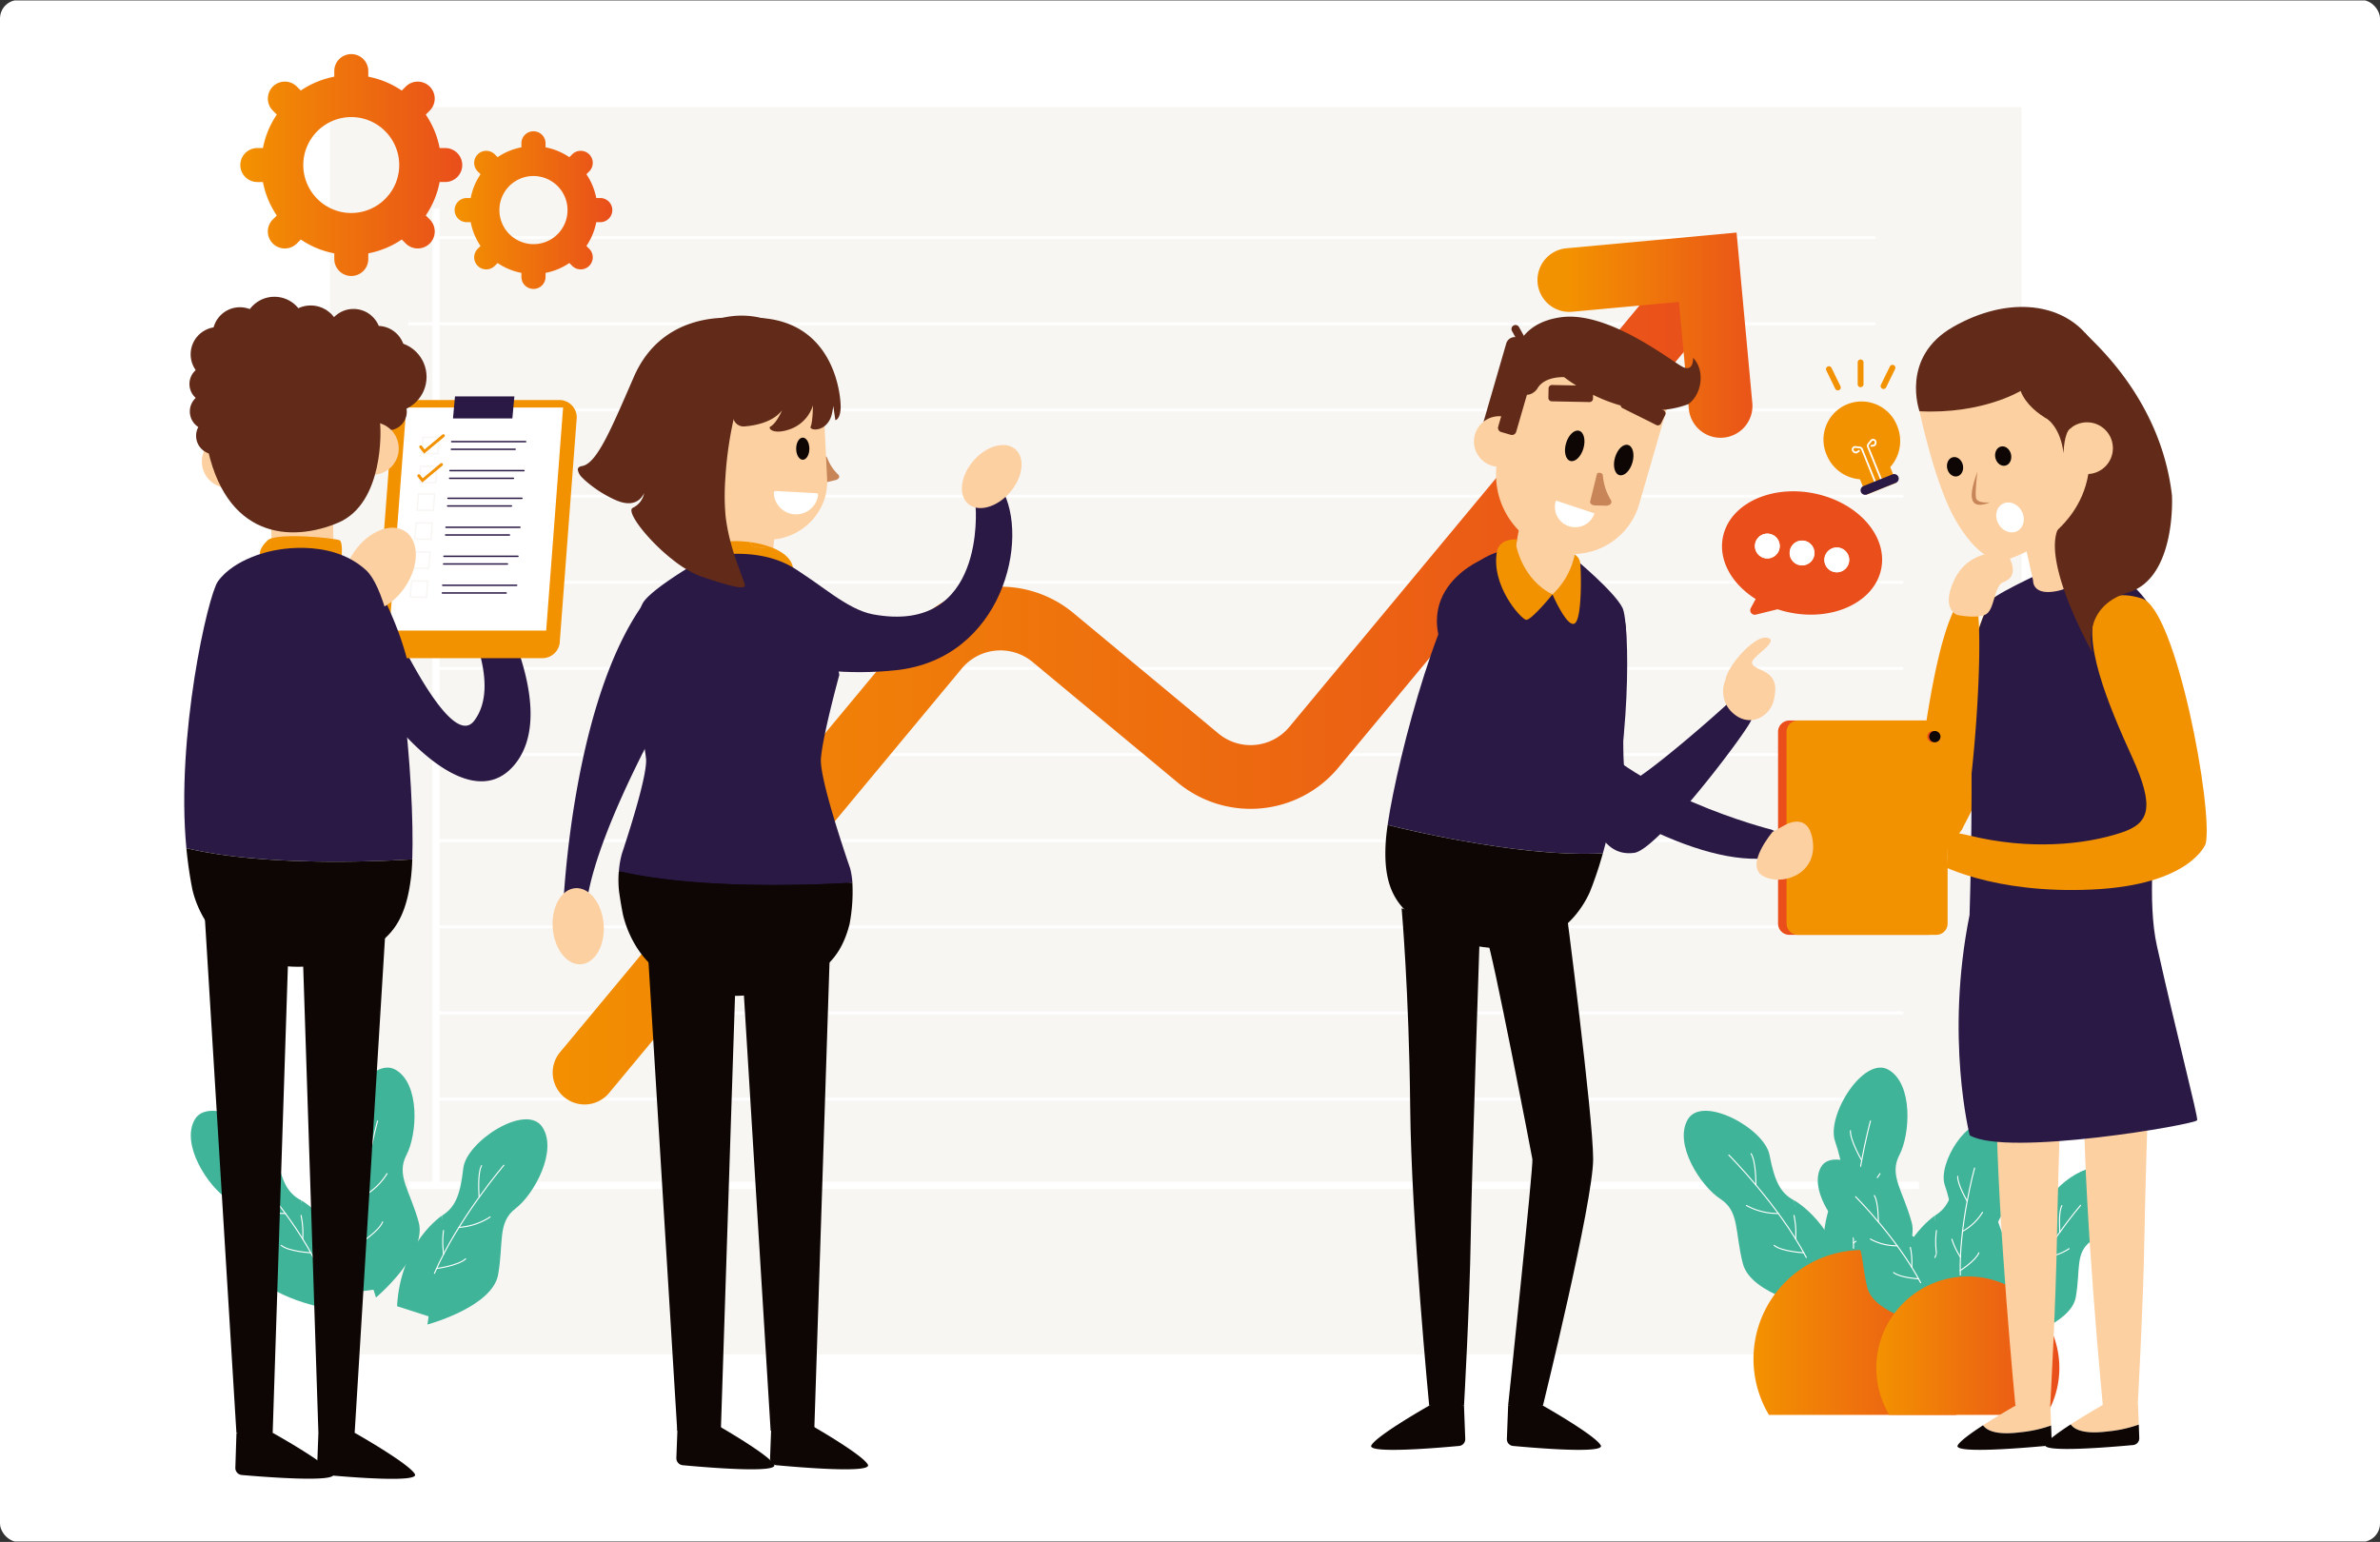 <svg xmlns="http://www.w3.org/2000/svg" xmlns:xlink="http://www.w3.org/1999/xlink" width="643" height="416.652" viewBox="0 0 643 416.652"><rect x="0" y="0" width="643" height="416.652" fill="#333333" stroke="none"/><defs><clipPath id="a"><rect width="643" height="416.652" rx="5" transform="translate(1006 2808.43)" fill="#f7f6f2"></rect></clipPath><linearGradient id="b" x1="-0.034" y1="0.497" x2="1.022" y2="0.497" gradientUnits="objectBoundingBox"><stop offset="0" stop-color="#f39200"></stop><stop offset="1" stop-color="#e94e1b"></stop></linearGradient><linearGradient id="c" x1="0.139" y1="0.766" x2="1.083" y2="0.766" xlink:href="#b"></linearGradient><linearGradient id="d" x1="0" y1="0.618" x2="1" y2="0.618" xlink:href="#b"></linearGradient><linearGradient id="f" x1="0" y1="0.666" x2="1" y2="0.666" xlink:href="#b"></linearGradient><linearGradient id="h" x1="0" y1="-4.978" x2="1" y2="-4.978" xlink:href="#b"></linearGradient><linearGradient id="j" x1="0" y1="-6.216" x2="1" y2="-6.216" xlink:href="#b"></linearGradient><linearGradient id="k" x1="-11.756" y1="-7.019" x2="-10.789" y2="-7.019" xlink:href="#b"></linearGradient><linearGradient id="l" x1="-2.615" y1="-0.932" x2="-1.607" y2="-0.932" xlink:href="#b"></linearGradient><linearGradient id="m" x1="3.443" y1="10.287" x2="4.927" y2="10.287" xlink:href="#b"></linearGradient></defs><g transform="translate(-1006 -2808.43)" clip-path="url(#a)"><g transform="translate(1006 2808.552)"><rect width="643" height="416.408" fill="#fff"></rect><rect width="456.985" height="337.019" transform="translate(89.173 28.836)" fill="#f8f6f3"></rect><line y2="263.907" transform="translate(117.789 56.241)" fill="none" stroke="#fff" stroke-miterlimit="10" stroke-width="1.965"></line><line x1="408.118" transform="translate(110.32 320.148)" fill="none" stroke="#fff" stroke-miterlimit="10" stroke-width="1.965"></line><line x1="396.4" transform="translate(110.32 64.099)" fill="none" stroke="#fff" stroke-miterlimit="10" stroke-width="0.786"></line><line x1="396.4" transform="translate(110.32 87.377)" fill="none" stroke="#fff" stroke-miterlimit="10" stroke-width="0.786"></line><line x1="396.4" transform="translate(110.32 110.655)" fill="none" stroke="#fff" stroke-miterlimit="10" stroke-width="0.786"></line><line x1="396.4" transform="translate(117.789 133.929)" fill="none" stroke="#fff" stroke-miterlimit="10" stroke-width="0.786"></line><line x1="396.4" transform="translate(117.789 227.04)" fill="none" stroke="#fff" stroke-miterlimit="10" stroke-width="0.786"></line><line x1="396.4" transform="translate(117.789 250.318)" fill="none" stroke="#fff" stroke-miterlimit="10" stroke-width="0.786"></line><line x1="396.4" transform="translate(117.789 273.592)" fill="none" stroke="#fff" stroke-miterlimit="10" stroke-width="0.786"></line><line x1="396.4" transform="translate(117.789 296.87)" fill="none" stroke="#fff" stroke-miterlimit="10" stroke-width="0.786"></line><line x1="396.4" transform="translate(117.789 157.206)" fill="none" stroke="#fff" stroke-miterlimit="10" stroke-width="0.786"></line><line x1="396.4" transform="translate(117.789 180.484)" fill="none" stroke="#fff" stroke-miterlimit="10" stroke-width="0.786"></line><line x1="396.4" transform="translate(117.789 203.762)" fill="none" stroke="#fff" stroke-miterlimit="10" stroke-width="0.786"></line><path d="M589.373,110.71" fill="none" stroke="#fff" stroke-miterlimit="10" stroke-width="1.572"></path><path d="M158.724,298.281a8.614,8.614,0,0,1-7.417-14.08L246.6,169.51a30.824,30.824,0,0,1,43.372-4.009L329.2,198.094a13.6,13.6,0,0,0,19.115-1.765L443.746,81.461a8.611,8.611,0,1,1,13.247,11.006L361.562,207.331a30.831,30.831,0,0,1-43.372,4.009l-39.229-32.594a13.6,13.6,0,0,0-19.115,1.765l-95.293,114.7A8.592,8.592,0,0,1,158.724,298.281Z" fill="url(#b)"></path><path d="M465.637,118.131a8.617,8.617,0,0,1-9.371-7.783L453.6,81.457l-28.891,2.669a8.614,8.614,0,0,1-1.588-17.154l46.045-4.253,4.253,46.041A8.6,8.6,0,0,1,465.637,118.131Z" fill="url(#c)"></path><path d="M124.884,44.476h0a4.591,4.591,0,0,0-4.591-4.591h-1.517a24.189,24.189,0,0,0-3.746-9.045l1.073-1.073a4.588,4.588,0,0,0,0-6.49h0a4.588,4.588,0,0,0-6.49,0l-1.073,1.073A24.216,24.216,0,0,0,99.5,20.6V19.088A4.591,4.591,0,0,0,94.9,14.5h0a4.591,4.591,0,0,0-4.591,4.591V20.6a24.118,24.118,0,0,0-9.045,3.742L80.2,23.274a4.588,4.588,0,0,0-6.49,0h0a4.588,4.588,0,0,0,0,6.49l1.073,1.073a24.145,24.145,0,0,0-3.742,9.045H69.519a4.591,4.591,0,0,0-4.591,4.591h0a4.591,4.591,0,0,0,4.591,4.591h1.517a24.182,24.182,0,0,0,3.742,9.045l-1.073,1.073a4.588,4.588,0,0,0,0,6.49h0a4.588,4.588,0,0,0,6.49,0L81.268,64.6a24.145,24.145,0,0,0,9.045,3.742v1.517A4.591,4.591,0,0,0,94.9,74.448h0A4.591,4.591,0,0,0,99.5,69.857V68.34a24.216,24.216,0,0,0,9.045-3.746l1.073,1.073a4.588,4.588,0,0,0,6.49,0h0a4.588,4.588,0,0,0,0-6.49L115.029,58.1a24.189,24.189,0,0,0,3.746-9.045h1.517A4.58,4.58,0,0,0,124.884,44.476Zm-18.168,5.318h0a12.968,12.968,0,0,1-6.494,6.486l0,0q-.36.165-.731.307v0c-.354.134-.715.255-1.081.358-.008,0-.016,0-.024.008-.354.1-.715.185-1.081.252-.031.008-.067.012-.1.02-.354.063-.711.114-1.077.149-.035,0-.071,0-.106.008-.369.031-.747.051-1.124.051s-.751-.02-1.12-.051c-.039,0-.079,0-.118-.008-.358-.035-.708-.083-1.057-.145l-.13-.024c-.354-.067-.708-.149-1.05-.248-.02,0-.035-.012-.055-.016q-.542-.153-1.061-.354v0c-.271-.1-.539-.216-.8-.338q-.478-.218-.932-.472c-.039-.024-.079-.047-.118-.067-.307-.177-.609-.366-.9-.566a.6.6,0,0,0-.063-.043c-.244-.173-.617-.444-.841-.637l-.059-.051a13.031,13.031,0,0,1-3.506-4.623l0,0q-.165-.36-.307-.731h0c-.134-.354-.255-.711-.358-1.081,0-.008,0-.016-.008-.024-.1-.354-.185-.715-.252-1.077-.008-.031-.012-.067-.02-.1-.063-.354-.114-.711-.149-1.073,0-.035,0-.071-.008-.106-.031-.369-.051-.747-.051-1.124s.02-.755.051-1.124c0-.035,0-.071.008-.106.035-.362.086-.723.149-1.077.008-.031.012-.067.02-.1.071-.366.153-.727.252-1.077,0-.008,0-.016.008-.024.1-.366.224-.727.358-1.081h0q.142-.371.307-.731l0,0a12.981,12.981,0,0,1,4.446-5.338h0a12.7,12.7,0,0,1,2.044-1.152l0,0q.36-.165.731-.307v0c.354-.134.715-.256,1.081-.358.008,0,.016,0,.024-.008.354-.1.715-.185,1.077-.252.031-.008.067-.012.1-.02.354-.063.711-.114,1.073-.149.035,0,.071,0,.106-.008.369-.031.747-.051,1.124-.051s.751.02,1.12.051c.039,0,.079,0,.118.008.358.035.708.083,1.053.145l.13.024q.531.1,1.05.248c.02,0,.039.012.059.016q.542.153,1.061.354v0c.271.1.539.216.8.338q.478.218.932.472c.039.024.079.047.118.067.307.177.609.366.9.566l.067.047c.3.212.6.425.873.664l.024.02a12.975,12.975,0,0,1,3.506,4.623l0,0q.165.36.307.731h0c.134.354.255.715.358,1.081,0,.008,0,.016.008.024.1.354.185.715.252,1.081.008.031.012.067.02.1.063.354.114.711.149,1.077,0,.035,0,.071.008.106.031.369.051.747.051,1.124s-.02.755-.051,1.124c0,.035,0,.071-.008.106-.035.362-.086.719-.149,1.073-.008.035-.012.067-.02.1-.071.366-.153.727-.252,1.081,0,.008,0,.016-.008.024-.1.366-.224.727-.358,1.081h0C106.928,49.315,106.826,49.555,106.716,49.795Z" fill="url(#d)"></path><path d="M379.266,311.52h0a4.591,4.591,0,0,0-4.591-4.591h-1.517a24.189,24.189,0,0,0-3.746-9.045l1.073-1.073a4.588,4.588,0,0,0,0-6.49h0a4.588,4.588,0,0,0-6.49,0l-1.073,1.073a24.216,24.216,0,0,0-9.045-3.746v-1.517a4.591,4.591,0,0,0-4.591-4.591h0a4.591,4.591,0,0,0-4.591,4.591v1.517a24.118,24.118,0,0,0-9.045,3.742l-1.073-1.073a4.588,4.588,0,0,0-6.49,0h0a4.588,4.588,0,0,0,0,6.49l1.073,1.073a24.145,24.145,0,0,0-3.742,9.045H323.9a4.591,4.591,0,0,0-4.591,4.591h0a4.591,4.591,0,0,0,4.591,4.591h1.517a24.182,24.182,0,0,0,3.742,9.045l-1.073,1.073a4.588,4.588,0,0,0,0,6.49h0a4.588,4.588,0,0,0,6.49,0l1.073-1.073a24.145,24.145,0,0,0,9.045,3.742V336.9a4.591,4.591,0,0,0,4.591,4.591h0a4.591,4.591,0,0,0,4.591-4.591v-1.517a24.188,24.188,0,0,0,9.045-3.746L364,332.711a4.588,4.588,0,0,0,6.49,0h0a4.588,4.588,0,0,0,0-6.49l-1.073-1.073a24.188,24.188,0,0,0,3.746-9.045h1.517A4.58,4.58,0,0,0,379.266,311.52ZM361.1,316.842h0a12.968,12.968,0,0,1-6.494,6.486l0,0q-.36.165-.731.307v0c-.354.134-.715.255-1.081.358-.008,0-.016,0-.024.008-.354.1-.715.185-1.081.252-.031.008-.067.012-.1.02-.354.063-.711.114-1.077.149-.035,0-.071,0-.106.008-.37.031-.747.051-1.124.051s-.751-.02-1.12-.051c-.039,0-.079,0-.118-.008-.358-.035-.708-.083-1.057-.145l-.13-.024c-.354-.067-.708-.149-1.049-.248-.02,0-.035-.012-.055-.016q-.542-.153-1.061-.354v0c-.271-.1-.539-.216-.8-.338q-.478-.218-.932-.472c-.039-.024-.079-.047-.118-.067-.307-.177-.609-.366-.9-.566a.6.6,0,0,0-.063-.043c-.244-.173-.617-.444-.841-.637l-.059-.051a13.031,13.031,0,0,1-3.506-4.623l0,0q-.165-.36-.307-.731h0c-.134-.354-.256-.711-.358-1.081,0-.008,0-.016-.008-.024-.1-.354-.185-.715-.252-1.077-.008-.031-.012-.067-.02-.1-.063-.354-.114-.711-.149-1.073,0-.035,0-.071-.008-.106-.031-.369-.051-.747-.051-1.124s.02-.755.051-1.124c0-.035,0-.071.008-.106.035-.362.086-.723.149-1.077.008-.031.012-.067.02-.1.071-.366.153-.727.252-1.077,0-.008,0-.016.008-.024.1-.366.224-.727.358-1.081h0q.141-.371.307-.731l0,0a12.98,12.98,0,0,1,4.446-5.338h0a12.7,12.7,0,0,1,2.044-1.152l0,0q.36-.165.731-.307v0c.354-.134.715-.255,1.081-.358.008,0,.016,0,.024-.008.354-.1.715-.185,1.077-.252.031-.008.067-.012.1-.02.354-.063.711-.114,1.073-.149.035,0,.071,0,.106-.008.369-.031.747-.051,1.124-.051s.751.02,1.12.051c.039,0,.079,0,.118.008.358.035.708.083,1.053.145l.13.024q.531.1,1.049.248c.02,0,.039.012.059.016q.542.153,1.061.354v0c.271.1.539.216.8.338q.478.218.932.472c.039.024.079.047.118.067.307.177.609.366.9.566l.067.047c.3.212.6.424.873.664l.024.02a12.975,12.975,0,0,1,3.506,4.623l0,0q.165.36.307.731h0c.134.354.255.715.358,1.081,0,.008,0,.016.008.024.1.354.185.715.252,1.081.008.031.012.067.02.1.063.354.114.711.149,1.077,0,.035,0,.071.008.106.031.369.051.747.051,1.124s-.02.755-.051,1.124c0,.035,0,.071-.008.106-.035.362-.086.719-.149,1.073-.008.035-.012.067-.02.1-.071.366-.153.727-.252,1.081,0,.008,0,.016-.008.024-.1.366-.224.727-.358,1.081h0C361.307,316.359,361.2,316.6,361.1,316.842Z" fill="url(#d)"></path><path d="M165.43,56.65h0a3.265,3.265,0,0,0-3.263-3.263H161.09a17.141,17.141,0,0,0-2.661-6.427l.763-.763a3.26,3.26,0,0,0,0-4.611h0a3.26,3.26,0,0,0-4.611,0l-.763.763a17.194,17.194,0,0,0-6.427-2.661V38.612a3.265,3.265,0,0,0-3.263-3.263h0a3.265,3.265,0,0,0-3.263,3.263v1.077a17.141,17.141,0,0,0-6.427,2.661l-.763-.763a3.26,3.26,0,0,0-4.611,0h0a3.26,3.26,0,0,0,0,4.611l.763.763a17.194,17.194,0,0,0-2.661,6.427h-1.077a3.265,3.265,0,0,0-3.263,3.263h0a3.265,3.265,0,0,0,3.263,3.263h1.077a17.141,17.141,0,0,0,2.661,6.427l-.763.763a3.26,3.26,0,0,0,0,4.611h0a3.26,3.26,0,0,0,4.611,0l.763-.763a17.194,17.194,0,0,0,6.427,2.661v1.077a3.265,3.265,0,0,0,3.263,3.263h0a3.265,3.265,0,0,0,3.263-3.263V73.611a17.141,17.141,0,0,0,6.427-2.661l.763.763a3.26,3.26,0,0,0,4.611,0h0a3.26,3.26,0,0,0,0-4.611l-.763-.763a17.194,17.194,0,0,0,2.661-6.427h1.077A3.262,3.262,0,0,0,165.43,56.65Zm-12.909,3.781h0a9.22,9.22,0,0,1-4.615,4.611h0c-.169.079-.342.149-.519.216v0c-.252.094-.507.181-.77.255l-.016,0c-.252.071-.507.13-.767.181l-.071.012c-.252.047-.507.083-.763.106a.476.476,0,0,1-.075,0c-.263.024-.531.035-.8.035s-.535-.016-.8-.035c-.028,0-.055,0-.083-.008-.252-.024-.5-.059-.751-.106-.031,0-.063-.012-.09-.016-.252-.047-.5-.106-.747-.177l-.039-.012c-.255-.075-.507-.157-.755-.252v0c-.193-.075-.381-.153-.57-.24-.224-.1-.444-.216-.66-.338l-.083-.047q-.33-.189-.637-.4a.411.411,0,0,1-.043-.031c-.173-.122-.436-.314-.6-.452l-.043-.035a9.21,9.21,0,0,1-2.492-3.286h0c-.079-.169-.149-.342-.216-.519h0c-.094-.252-.181-.507-.256-.766,0-.008,0-.012,0-.02-.071-.252-.13-.507-.181-.766l-.012-.071c-.047-.252-.083-.507-.106-.763a.475.475,0,0,1,0-.075c-.024-.263-.035-.531-.035-.8s.016-.535.035-.8a.475.475,0,0,0,0-.075c.024-.259.059-.511.106-.763l.012-.071c.051-.259.11-.515.181-.766,0-.008,0-.012,0-.016.075-.259.157-.519.256-.766h0c.067-.177.138-.35.216-.519h0a9.253,9.253,0,0,1,3.16-3.793h0a9.085,9.085,0,0,1,1.454-.818h0c.169-.079.342-.149.519-.216v0c.252-.094.507-.181.766-.255.008,0,.012,0,.02,0,.252-.071.507-.13.766-.181l.071-.012c.252-.047.507-.083.763-.106a.476.476,0,0,1,.075,0c.263-.024.531-.035.8-.035s.535.016.8.035c.028,0,.055,0,.083.008.252.024.5.059.751.106.031,0,.063.012.09.016.252.047.5.106.747.173l.039.012c.256.075.507.157.755.252v0c.193.075.381.153.57.24.224.1.444.216.66.338l.083.047q.33.189.637.4l.047.035c.212.149.425.3.621.472l.016.012a9.21,9.21,0,0,1,2.492,3.286h0c.079.169.149.342.216.519h0c.094.252.181.507.256.766,0,0,0,.012,0,.016.071.252.13.507.181.766l.012.071c.047.252.083.507.106.763a.475.475,0,0,1,0,.075c.024.263.035.531.035.8s-.016.535-.035.8a.475.475,0,0,0,0,.075c-.024.259-.059.511-.106.763l-.012.071c-.051.259-.11.515-.181.766,0,0,0,.012,0,.016-.075.259-.157.519-.256.766h0C152.67,60.085,152.6,60.258,152.521,60.431Z" fill="url(#f)"></path><path d="M328.831,341.335h0a3.265,3.265,0,0,0-3.263-3.263h-1.077a17.14,17.14,0,0,0-2.661-6.427l.763-.763a3.26,3.26,0,0,0,0-4.611h0a3.26,3.26,0,0,0-4.611,0l-.763.763a17.194,17.194,0,0,0-6.427-2.661V323.3a3.264,3.264,0,0,0-3.263-3.263h0a3.264,3.264,0,0,0-3.263,3.263v1.077a17.141,17.141,0,0,0-6.427,2.661l-.763-.763a3.26,3.26,0,0,0-4.611,0h0a3.26,3.26,0,0,0,0,4.611l.763.763a17.194,17.194,0,0,0-2.661,6.427h-1.077a3.265,3.265,0,0,0-3.263,3.263h0a3.265,3.265,0,0,0,3.263,3.263h1.077a17.14,17.14,0,0,0,2.661,6.427l-.763.763a3.26,3.26,0,0,0,0,4.611h0a3.26,3.26,0,0,0,4.611,0l.763-.763a17.2,17.2,0,0,0,6.427,2.661v1.077a3.264,3.264,0,0,0,3.263,3.263h0a3.264,3.264,0,0,0,3.263-3.263V358.3a17.14,17.14,0,0,0,6.427-2.661l.763.763a3.26,3.26,0,0,0,4.611,0h0a3.26,3.26,0,0,0,0-4.611l-.763-.763a17.194,17.194,0,0,0,2.661-6.427h1.077A3.262,3.262,0,0,0,328.831,341.335Zm-12.909,3.781h0a9.22,9.22,0,0,1-4.615,4.611h0c-.169.079-.342.149-.519.216v0c-.252.094-.507.181-.77.256l-.016,0c-.252.071-.507.13-.767.181l-.071.012c-.252.047-.507.083-.763.106a.475.475,0,0,1-.075,0c-.263.024-.531.035-.8.035s-.535-.016-.8-.035c-.028,0-.055,0-.083-.008-.252-.024-.5-.059-.751-.106-.031,0-.063-.012-.09-.016-.252-.047-.5-.106-.747-.177l-.039-.012c-.255-.075-.507-.157-.755-.252v0c-.193-.075-.381-.153-.57-.24-.224-.1-.444-.216-.66-.338l-.083-.047q-.33-.189-.637-.4a.411.411,0,0,1-.043-.031c-.173-.122-.436-.314-.6-.452l-.043-.035a9.21,9.21,0,0,1-2.492-3.286h0c-.079-.169-.149-.342-.216-.519h0c-.094-.252-.181-.507-.256-.767,0-.008,0-.012,0-.02-.071-.252-.13-.507-.181-.766l-.012-.071c-.047-.252-.083-.507-.106-.763a.475.475,0,0,1,0-.075c-.024-.263-.035-.531-.035-.8s.016-.535.035-.8a.475.475,0,0,0,0-.075c.024-.259.059-.511.106-.763l.012-.071c.051-.259.11-.515.181-.767,0-.008,0-.012,0-.016.075-.259.157-.519.256-.766h0c.067-.177.138-.35.216-.519h0a9.253,9.253,0,0,1,3.16-3.793h0a9.087,9.087,0,0,1,1.454-.818h0c.169-.079.342-.149.519-.216v0c.252-.094.507-.181.767-.255.008,0,.012,0,.02,0,.252-.071.507-.13.766-.181l.071-.012c.252-.047.507-.083.763-.106a.475.475,0,0,1,.075,0c.263-.024.531-.035.8-.035s.535.016.8.035c.027,0,.055,0,.083.008.252.024.5.059.751.106.031,0,.063.012.09.016.252.047.5.106.747.173l.039.012c.255.075.507.157.755.252v0c.193.075.381.153.57.24.224.1.444.216.66.338l.083.047q.33.189.637.4l.047.035c.212.149.424.3.621.472l.016.012a9.21,9.21,0,0,1,2.492,3.286h0c.079.169.149.342.216.519h0c.094.252.181.507.255.766,0,0,0,.012,0,.016.071.252.13.507.181.767l.012.071c.047.252.083.507.106.763a.475.475,0,0,1,0,.075c.024.263.035.531.035.8s-.016.535-.035.8a.475.475,0,0,0,0,.075c-.024.259-.059.511-.106.763l-.012.071c-.051.259-.11.515-.181.766,0,0,0,.012,0,.016-.075.259-.157.519-.255.767h0C316.072,344.77,316,344.943,315.922,345.116Z" fill="url(#f)"></path><path d="M484.685,324.2s11.839,6.419,14.06,23.541l-9.937,4.06Z" fill="#3fb498"></path><path d="M490.931,353.292s-17.877-3.377-20.074-12S470,327.2,464.772,323.827s-12.692-14.791-8.785-21.47,20.7,2.394,22.083,9.607,2.987,10.326,6.608,12.244Z" fill="#3fb498"></path><path d="M467.068,311.972s13.53,13.557,20.939,27.692" fill="none" stroke="#fff" stroke-linecap="round" stroke-miterlimit="10" stroke-width="0.288"></path><path d="M474.387,320.065s.071-6.329-1.3-8.451" fill="none" stroke="#fff" stroke-linecap="round" stroke-miterlimit="10" stroke-width="0.288"></path><path d="M480.456,327.77a17.584,17.584,0,0,1-8.616-2.15" fill="none" stroke="#fff" stroke-linecap="round" stroke-miterlimit="10" stroke-width="0.288"></path><path d="M485.125,334.648a23.031,23.031,0,0,0-.44-6.336" fill="none" stroke="#fff" stroke-linecap="round" stroke-miterlimit="10" stroke-width="0.288"></path><path d="M487.323,338.39s-5.967-.314-8.023-2.009" fill="none" stroke="#fff" stroke-linecap="round" stroke-miterlimit="10" stroke-width="0.288"></path><path d="M522.845,328.281s-11.3,7.311-12.225,24.548l10.216,3.286Z" fill="#3fb498"></path><path d="M518.839,357.773s17.57-4.737,19.092-13.5-.224-14.107,4.737-17.877,11.521-15.719,7.122-22.083-20.464,3.97-21.281,11.262-2.2,10.523-5.652,12.712Z" fill="#3fb498"></path><path d="M539.472,314.743S527.011,329.3,520.71,343.956" fill="none" stroke="#fff" stroke-linecap="round" stroke-miterlimit="10" stroke-width="0.288"></path><path d="M532.8,323.375s-.558-6.3.649-8.526" fill="none" stroke="#fff" stroke-linecap="round" stroke-miterlimit="10" stroke-width="0.288"></path><path d="M527.338,331.523a17.452,17.452,0,0,0,8.428-2.81" fill="none" stroke="#fff" stroke-linecap="round" stroke-miterlimit="10" stroke-width="0.288"></path><path d="M523.206,338.732a22.746,22.746,0,0,1-.035-6.348" fill="none" stroke="#fff" stroke-linecap="round" stroke-miterlimit="10" stroke-width="0.288"></path><path d="M521.3,342.64s5.932-.774,7.842-2.61" fill="none" stroke="#fff" stroke-linecap="round" stroke-miterlimit="10" stroke-width="0.288"></path><path d="M496.037,322.09S488.9,333.5,495.389,349.5l10.648-1.36Z" fill="#3fb498"></path><path d="M504.921,350.489s13.9-11.749,11.549-20.338-6.195-12.677-3.306-18.191,3.762-19.119-2.924-23.011-16.835,12.28-14.485,19.237,2.476,10.46.279,13.907Z" fill="#3fb498"></path><path d="M505.345,302.77s-5.094,18.471-4.583,34.406" fill="none" stroke="#fff" stroke-linecap="round" stroke-miterlimit="10" stroke-width="0.288"></path><path d="M502.967,313.418s-3.176-5.464-3.035-8" fill="none" stroke="#fff" stroke-linecap="round" stroke-miterlimit="10" stroke-width="0.288"></path><path d="M501.473,323.123a17.488,17.488,0,0,0,6.435-6.112" fill="none" stroke="#fff" stroke-linecap="round" stroke-miterlimit="10" stroke-width="0.288"></path><path d="M500.8,331.4a22.7,22.7,0,0,1-2.736-5.735" fill="none" stroke="#fff" stroke-linecap="round" stroke-miterlimit="10" stroke-width="0.288"></path><path d="M500.727,335.745s5.043-3.215,5.994-5.7" fill="none" stroke="#fff" stroke-linecap="round" stroke-miterlimit="10" stroke-width="0.288"></path><path d="M477.908,382.195a29.448,29.448,0,1,1,50.557,0" fill="url(#h)"></path><path d="M81.339,324.2s11.839,6.419,14.06,23.541l-9.937,4.06Z" fill="#3fb498"></path><path d="M87.585,353.292s-17.877-3.377-20.074-12-.857-14.088-6.085-17.464-12.692-14.791-8.785-21.47,20.7,2.394,22.083,9.607,2.987,10.326,6.608,12.244Z" fill="#3fb498"></path><path d="M63.721,311.972s13.53,13.557,20.939,27.692" fill="none" stroke="#fff" stroke-linecap="round" stroke-miterlimit="10" stroke-width="0.288"></path><path d="M71.04,320.065s.071-6.329-1.3-8.451" fill="none" stroke="#fff" stroke-linecap="round" stroke-miterlimit="10" stroke-width="0.288"></path><path d="M77.11,327.77a17.584,17.584,0,0,1-8.616-2.15" fill="none" stroke="#fff" stroke-linecap="round" stroke-miterlimit="10" stroke-width="0.288"></path><path d="M81.779,334.648a23.03,23.03,0,0,0-.44-6.336" fill="none" stroke="#fff" stroke-linecap="round" stroke-miterlimit="10" stroke-width="0.288"></path><path d="M83.977,338.39s-5.967-.314-8.023-2.009" fill="none" stroke="#fff" stroke-linecap="round" stroke-miterlimit="10" stroke-width="0.288"></path><path d="M119.5,328.281s-11.3,7.311-12.225,24.548l10.216,3.286Z" fill="#3fb498"></path><path d="M115.493,357.773s17.57-4.737,19.092-13.5-.224-14.107,4.737-17.877,11.521-15.719,7.123-22.083-20.463,3.97-21.281,11.262-2.2,10.523-5.652,12.712Z" fill="#3fb498"></path><path d="M136.126,314.743s-12.46,14.556-18.761,29.213" fill="none" stroke="#fff" stroke-linecap="round" stroke-miterlimit="10" stroke-width="0.288"></path><path d="M129.455,323.375s-.558-6.3.649-8.526" fill="none" stroke="#fff" stroke-linecap="round" stroke-miterlimit="10" stroke-width="0.288"></path><path d="M123.992,331.523a17.452,17.452,0,0,0,8.428-2.81" fill="none" stroke="#fff" stroke-linecap="round" stroke-miterlimit="10" stroke-width="0.288"></path><path d="M119.86,338.732a22.744,22.744,0,0,1-.035-6.348" fill="none" stroke="#fff" stroke-linecap="round" stroke-miterlimit="10" stroke-width="0.288"></path><path d="M117.95,342.64s5.931-.774,7.842-2.61" fill="none" stroke="#fff" stroke-linecap="round" stroke-miterlimit="10" stroke-width="0.288"></path><path d="M92.691,322.09S85.553,333.5,92.042,349.5l10.648-1.36Z" fill="#3fb498"></path><path d="M101.575,350.489s13.9-11.749,11.549-20.338-6.195-12.677-3.306-18.191,3.762-19.119-2.924-23.011-16.835,12.28-14.485,19.237,2.476,10.46.279,13.907Z" fill="#3fb498"></path><path d="M102,302.77s-5.094,18.471-4.583,34.406" fill="none" stroke="#fff" stroke-linecap="round" stroke-miterlimit="10" stroke-width="0.288"></path><path d="M99.621,313.418s-3.176-5.464-3.035-8" fill="none" stroke="#fff" stroke-linecap="round" stroke-miterlimit="10" stroke-width="0.288"></path><path d="M98.127,323.123a17.488,17.488,0,0,0,6.435-6.112" fill="none" stroke="#fff" stroke-linecap="round" stroke-miterlimit="10" stroke-width="0.288"></path><path d="M97.455,331.4a22.7,22.7,0,0,1-2.736-5.735" fill="none" stroke="#fff" stroke-linecap="round" stroke-miterlimit="10" stroke-width="0.288"></path><path d="M97.38,335.745s5.043-3.215,5.994-5.7" fill="none" stroke="#fff" stroke-linecap="round" stroke-miterlimit="10" stroke-width="0.288"></path><path d="M74.562,382.195a29.448,29.448,0,1,1,50.557,0" fill="url(#h)"></path><path d="M516.115,333.5s9.941,5.389,11.808,19.764l-8.345,3.408Z" fill="#3fb498"></path><path d="M521.359,357.926s-15.012-2.834-16.855-10.074-.719-11.828-5.11-14.662-10.656-12.417-7.378-18.026,17.386,2.009,18.541,8.066,2.508,8.671,5.546,10.279Z" fill="#3fb498"></path><path d="M501.32,323.233s11.36,11.383,17.582,23.25" fill="none" stroke="#fff" stroke-linecap="round" stroke-miterlimit="10" stroke-width="0.288"></path><path d="M507.468,330.03s.059-5.314-1.089-7.1" fill="none" stroke="#fff" stroke-linecap="round" stroke-miterlimit="10" stroke-width="0.288"></path><path d="M512.562,336.5a14.71,14.71,0,0,1-7.233-1.808" fill="none" stroke="#fff" stroke-linecap="round" stroke-miterlimit="10" stroke-width="0.288"></path><path d="M516.485,342.274a19.363,19.363,0,0,0-.369-5.322" fill="none" stroke="#fff" stroke-linecap="round" stroke-miterlimit="10" stroke-width="0.288"></path><path d="M518.328,345.419s-5.012-.263-6.733-1.686" fill="none" stroke="#fff" stroke-linecap="round" stroke-miterlimit="10" stroke-width="0.288"></path><path d="M548.155,336.928s-9.493,6.136-10.263,20.613l8.577,2.759Z" fill="#3fb498"></path><path d="M544.79,361.692s14.752-3.974,16.03-11.336-.189-11.843,3.974-15.012,9.674-13.2,5.979-18.541-17.181,3.333-17.869,9.457-1.843,8.836-4.748,10.672Z" fill="#3fb498"></path><path d="M562.113,325.56s-10.46,12.221-15.75,24.528" fill="none" stroke="#fff" stroke-linecap="round" stroke-miterlimit="10" stroke-width="0.288"></path><path d="M556.512,332.809s-.468-5.291.542-7.158" fill="none" stroke="#fff" stroke-linecap="round" stroke-miterlimit="10" stroke-width="0.288"></path><path d="M551.925,339.652A14.68,14.68,0,0,0,559,337.294" fill="none" stroke="#fff" stroke-linecap="round" stroke-miterlimit="10" stroke-width="0.288"></path><path d="M548.458,345.706a19.216,19.216,0,0,1-.031-5.33" fill="none" stroke="#fff" stroke-linecap="round" stroke-miterlimit="10" stroke-width="0.288"></path><path d="M546.854,348.984s4.98-.649,6.584-2.193" fill="none" stroke="#fff" stroke-linecap="round" stroke-miterlimit="10" stroke-width="0.288"></path><path d="M525.644,331.728s-5.994,9.583-.542,23.015l8.943-1.14Z" fill="#3fb498"></path><path d="M533.1,355.576s11.67-9.862,9.7-17.075-5.2-10.641-2.775-15.275,3.16-16.053-2.457-19.32-14.135,10.31-12.162,16.151,2.079,8.781.236,11.678Z" fill="#3fb498"></path><path d="M533.462,315.51s-4.277,15.511-3.848,28.887" fill="none" stroke="#fff" stroke-linecap="round" stroke-miterlimit="10" stroke-width="0.288"></path><path d="M531.465,324.452s-2.669-4.587-2.547-6.714" fill="none" stroke="#fff" stroke-linecap="round" stroke-miterlimit="10" stroke-width="0.288"></path><path d="M530.211,332.6a14.721,14.721,0,0,0,5.4-5.134" fill="none" stroke="#fff" stroke-linecap="round" stroke-miterlimit="10" stroke-width="0.288"></path><path d="M529.641,339.546a19.241,19.241,0,0,1-2.3-4.815" fill="none" stroke="#fff" stroke-linecap="round" stroke-miterlimit="10" stroke-width="0.288"></path><path d="M529.582,343.194s4.233-2.7,5.035-4.784" fill="none" stroke="#fff" stroke-linecap="round" stroke-miterlimit="10" stroke-width="0.288"></path><path d="M510.424,382.195a24.725,24.725,0,1,1,42.448,0" fill="url(#j)"></path><path d="M84.4,201.628" fill="none" stroke="#fff" stroke-miterlimit="10" stroke-width="1.572"></path><path d="M101.075,158.1a2.983,2.983,0,0,0-5.558.263c-1.851,5.6-3.207,14.052,1.026,22.279,7.237,14.056,29.98,41.182,42.574,25.742s-6.973-47.924-6.973-47.924l-7.5,5.818s11.372,19.933,3.475,30.345C121.928,202.8,107.152,171.825,101.075,158.1Z" fill="#2a1845"></path><ellipse cx="12.488" cy="8.361" rx="12.488" ry="8.361" transform="matrix(0.561, -0.828, 0.828, 0.561, 120.299, 162.614)" fill="#fcd0a1"></ellipse><path d="M50.349,229.057c0,.047.012.094.016.142,0-.051-.012-.1-.012-.145Z" fill="#0d0604"></path><path d="M104.354,247.755,95.82,387.03h-9.8L81.484,247.755Z" fill="#0d0604"></path><path d="M55.337,247.755,63.871,387.03h9.8l4.536-139.274Z" fill="#0d0604"></path><path d="M174.9,254.89l.043.759,8.023,130.811h11.784l3.832-117.6.456-13.974Z" fill="#0d0604"></path><path d="M200.13,254.89l.043.759L208.2,386.46h11.788l3.829-117.6.456-13.974Z" fill="#0d0604"></path><path d="M89.77,125.737l.362,24.658a8.358,8.358,0,0,1-16.714.244l-.362-24.658Z" fill="#fcd0a1"></path><path d="M92.325,149.856s.271-3.388-.519-3.966-17.185-2.229-19.524,0-2.079,3.722-2.079,3.722Z" fill="#f39200"></path><path d="M146.538,177.725H106.221a4.731,4.731,0,0,1-4.717-4.717l4.568-60.329a4.731,4.731,0,0,1,4.717-4.717h40.318a4.731,4.731,0,0,1,4.717,4.717l-4.568,60.329A4.731,4.731,0,0,1,146.538,177.725Z" fill="#f39200"></path><path d="M147.56,170.264H105.2L109.766,110h42.362Z" fill="#fff"></path><path d="M138.425,112.946H122.384l.539-5.947h16.045Z" fill="#2a1845"></path><path d="M118.323,122.439h-4.387l.346-4.387h4.383Z" fill="none" stroke="#f8f6f3" stroke-miterlimit="10" stroke-width="0.393"></path><path d="M117.691,130.277H113.3l.346-4.387h4.387Z" fill="none" stroke="#f8f6f3" stroke-miterlimit="10" stroke-width="0.393"></path><path d="M117.077,137.749h-4.387l.346-4.387h4.387Z" fill="none" stroke="#f8f6f3" stroke-miterlimit="10" stroke-width="0.393"></path><path d="M116.445,145.587h-4.383l.342-4.387h4.387Z" fill="none" stroke="#f8f6f3" stroke-miterlimit="10" stroke-width="0.393"></path><path d="M115.859,153.421h-4.383l.342-4.387H116.2Z" fill="none" stroke="#f8f6f3" stroke-miterlimit="10" stroke-width="0.393"></path><path d="M115.23,161.259h-4.387l.346-4.387h4.387Z" fill="none" stroke="#f8f6f3" stroke-miterlimit="10" stroke-width="0.393"></path><line x2="19.968" transform="translate(122.038 119.212)" fill="none" stroke="#2a1845" stroke-linecap="round" stroke-miterlimit="10" stroke-width="0.393"></line><line x2="17.221" transform="translate(121.948 121.283)" fill="none" stroke="#2a1845" stroke-linecap="round" stroke-miterlimit="10" stroke-width="0.393"></line><line x2="19.972" transform="translate(121.57 127.046)" fill="none" stroke="#2a1845" stroke-linecap="round" stroke-miterlimit="10" stroke-width="0.393"></line><line x2="17.221" transform="translate(121.48 129.121)" fill="none" stroke="#2a1845" stroke-linecap="round" stroke-miterlimit="10" stroke-width="0.393"></line><line x2="19.968" transform="translate(121.032 134.522)" fill="none" stroke="#2a1845" stroke-linecap="round" stroke-miterlimit="10" stroke-width="0.393"></line><line x2="17.225" transform="translate(120.937 136.594)" fill="none" stroke="#2a1845" stroke-linecap="round" stroke-miterlimit="10" stroke-width="0.393"></line><line x2="19.972" transform="translate(120.489 142.356)" fill="none" stroke="#2a1845" stroke-linecap="round" stroke-miterlimit="10" stroke-width="0.393"></line><line x2="17.221" transform="translate(120.399 144.432)" fill="none" stroke="#2a1845" stroke-linecap="round" stroke-miterlimit="10" stroke-width="0.393"></line><line x2="19.968" transform="translate(119.951 150.194)" fill="none" stroke="#2a1845" stroke-linecap="round" stroke-miterlimit="10" stroke-width="0.393"></line><line x2="17.225" transform="translate(119.856 152.265)" fill="none" stroke="#2a1845" stroke-linecap="round" stroke-miterlimit="10" stroke-width="0.393"></line><line x2="19.968" transform="translate(119.613 158.028)" fill="none" stroke="#2a1845" stroke-linecap="round" stroke-miterlimit="10" stroke-width="0.393"></line><line x2="17.225" transform="translate(119.518 160.103)" fill="none" stroke="#2a1845" stroke-linecap="round" stroke-miterlimit="10" stroke-width="0.393"></line><path d="M113.662,120.619l.991,1.262,5.137-4.285" fill="none" stroke="#f39200" stroke-linecap="round" stroke-miterlimit="10" stroke-width="0.786"></path><path d="M113.143,128.418l.991,1.262,5.137-4.281" fill="none" stroke="#f39200" stroke-linecap="round" stroke-miterlimit="10" stroke-width="0.786"></path><path d="M69.354,154.958a2.983,2.983,0,0,0-5.558.263c-1.851,5.6-3.207,14.052,1.026,22.279,7.237,14.056,29.98,41.182,42.574,25.742s-6.973-47.924-6.973-47.924l-7.5,5.818S104.3,181.07,96.4,191.483C90.207,199.651,75.431,168.68,69.354,154.958Z" fill="#2a1845"></path><ellipse cx="12.488" cy="8.361" rx="12.488" ry="8.361" transform="matrix(0.561, -0.828, 0.828, 0.561, 88.573, 159.472)" fill="#fcd0a1"></ellipse><path d="M57.472,251.364c-.381-.456-.755-.932-1.112-1.423C56.713,250.432,57.082,250.9,57.472,251.364Z" fill="#e94e1b"></path><path d="M50.353,229.053c23.781,5.739,61.025,3.023,61.025,3.023.715-20-3.373-69.826-12.512-78.163-10.012-9.131-25.6-5.126-25.6-5.126s-9.858,1.891-14.39,8.184C56.186,160.7,47.472,198.963,50.353,229.053Z" fill="#2a1845"></path><path d="M50.353,229.053a.945.945,0,0,0,.012.145c.051.55.11,1.1.173,1.643.051.48.106.955.169,1.435.043.377.09.755.142,1.128.063.476.126.951.2,1.427s.138.947.216,1.419.153.936.232,1.4.161.932.252,1.391.173.92.267,1.376a28.505,28.505,0,0,0,3,7.449c.216.362.428.715.653,1.057s.46.692.7,1.018q.542.737,1.112,1.423a25.058,25.058,0,0,0,3.8,3.656c.3.236.605.46.92.684h0c.307.22.629.432.947.645a27.8,27.8,0,0,0,4.029,2.134c.35.153.7.295,1.05.432A35.682,35.682,0,0,0,89.354,260c13.73-3.479,19.905-8.1,21.69-23.07.067-.582.13-1.234.185-1.946.028-.35.047-.715.075-1.1.012-.189.02-.385.031-.586.016-.393.035-.8.051-1.222C111.378,232.075,74.134,234.788,50.353,229.053Z" fill="#0d0604"></path><circle cx="5.015" cy="5.015" r="5.015" transform="translate(98.039 109.296) rotate(-29.975)" fill="#622b19"></circle><circle cx="9.516" cy="9.516" r="9.516" transform="translate(96.213 92.196)" fill="#622b19"></circle><circle cx="5.015" cy="5.015" r="5.015" transform="translate(94.96 102.469) rotate(-29.975)" fill="#622b19"></circle><circle cx="7.115" cy="7.115" r="7.115" transform="translate(93.505 113.952)" fill="#fcd0a1"></circle><circle cx="7.115" cy="7.115" r="7.115" transform="translate(54.535 117.486)" fill="#fcd0a1"></circle><path d="M102.762,115.529s1.132,20.255-11.38,25.581-30.856,4.591-35.683-22l3.345-12.319L64.9,92.864l24.08,1.667,12.818,2.244Z" fill="#622b19"></path><path d="M95.82,387.03s14.67,8.3,16.265,11.167c1.348,2.429-18.514.751-24.685.173a1.908,1.908,0,0,1-1.73-1.981l.354-9.363S91.469,385.328,95.82,387.03Z" fill="#0d0604"></path><path d="M73.686,387.045S88.4,395.261,90.01,398.122c1.364,2.421-18.51.853-24.685.314a1.91,1.91,0,0,1-1.741-1.969l.3-9.367S69.327,385.371,73.686,387.045Z" fill="#0d0604"></path><circle cx="5.016" cy="5.016" r="5.016" transform="translate(52.975 112.624)" fill="#622b19"></circle><circle cx="5.016" cy="5.016" r="5.016" transform="translate(51.285 106.044)" fill="#622b19"></circle><circle cx="5.016" cy="5.016" r="5.016" transform="translate(52.586 100.002)" fill="#622b19"></circle><circle cx="5.016" cy="5.016" r="5.016" transform="translate(51.182 98.626)" fill="#622b19"></circle><circle cx="7.37" cy="7.37" r="7.37" transform="translate(51.505 88.241)" fill="#622b19"></circle><circle cx="7.37" cy="7.37" r="7.37" transform="translate(57.448 82.892)" fill="#622b19"></circle><circle cx="8.302" cy="8.302" r="8.302" transform="translate(65.84 80.062)" fill="#622b19"></circle><circle cx="7.862" cy="7.862" r="7.862" transform="translate(76.076 82.416)" fill="#622b19"></circle><circle cx="7.37" cy="7.37" r="7.37" transform="translate(88.135 83.355)" fill="#622b19"></circle><circle cx="7.37" cy="7.37" r="7.37" transform="translate(94.664 87.935)" fill="#622b19"></circle><path d="M218.2,384.455s14.67,8.3,16.265,11.167c1.348,2.429-18.514.751-24.685.173a1.908,1.908,0,0,1-1.73-1.981l.354-9.363S213.856,382.753,218.2,384.455Z" fill="#0d0604"></path><path d="M192.882,384.455s14.67,8.3,16.265,11.167c1.348,2.429-18.514.751-24.685.173a1.908,1.908,0,0,1-1.73-1.981l.354-9.363S188.531,382.753,192.882,384.455Z" fill="#0d0604"></path><path d="M230.295,238.372l-45.632-5.731-17.468,2.645,18.6,8.711Z" fill="#0d0604"></path><path d="M197.41,174.211s17.9,9.591,44.618,6.769c28.844-3.046,36.426-35.75,28.541-49.111l-6.989,5.008s2.9,34.685-27.747,29c-7.016-1.3-14.595-8.542-20.495-11.839l-3.439,9.972Z" fill="#2a1845"></path><ellipse cx="9.752" cy="6.525" rx="9.752" ry="6.525" transform="translate(256.619 131.753) rotate(-49.156)" fill="#fcd0a1"></ellipse><path d="M174.1,258.691c-.4-.48-.794-.983-1.175-1.5C173.3,257.708,173.692,258.207,174.1,258.691Z" fill="#e94e1b"></path><path d="M209.312,143.771l-.994,10.9s-9.119,5.641-13.152-.389l1.179-12.932Z" fill="#fcd0a1"></path><path d="M214.253,153.59c.051,1.2-2.583,1.356-6.006,1.03a103.91,103.91,0,0,1-15.747-3s-2.024-5.928,7.205-5.507h.067c1.022.051,1.989.138,2.909.255.2.362.393.711.6,1.065a18.835,18.835,0,0,0,5.652.55C212.351,149.427,214.159,151.523,214.253,153.59Z" fill="#f39200"></path><path d="M167.194,235.287c23.148,5.421,57.821,3.439,63.1,3.09a21.513,21.513,0,0,0-.574-3.734c0-.016-.012-.028-.012-.043-.153-.448-.322-.939-.491-1.447a.157.157,0,0,0-.043-.083.117.117,0,0,0-.016-.071c-2.779-8.227-7.692-23.557-7.37-28.089.448-6.234,4.9-22.417,4.968-22.657v-.016c-2.162-12.551-5.153-22.9-8.97-26.391-10.558-9.63-27.024-5.4-27.024-5.4s-13.518,7.567-16.8,11.946c-1.36,1.824-2.539,7.425-4.367,19.85,0,0,1.124,4.1,2.315,8.986a104.963,104.963,0,0,1,2.638,13.687c.295,4.112-3.718,17.154-6.541,25.676A25.684,25.684,0,0,0,167.194,235.287Z" fill="#2a1845"></path><path d="M167.265,240.9c0,.028.012.071.012.1.016.083.028.169.043.252.071.491.141,1,.224,1.49s.153.983.24,1.474.169.983.267,1.474c.083.491.181.967.279,1.447A29.533,29.533,0,0,0,171.5,255c.224.377.448.759.688,1.124s.491.731.731,1.065c.377.519.774,1.026,1.179,1.5a26.162,26.162,0,0,0,4.013,3.86c.322.252.633.491.967.731l1.01.672a28.356,28.356,0,0,0,4.237,2.244c.381.169.743.311,1.108.464a37.606,37.606,0,0,0,22.291,1.136c12.425-3.145,18.993-7.189,21.8-18.223,0-.028.016-.055.016-.083a46.488,46.488,0,0,0,.743-11.116c-5.279.35-39.952,2.331-63.1-3.09A28.591,28.591,0,0,0,167.265,240.9Z" fill="#0d0604"></path><path d="M188.35,176.565c-7.708,12.975-26.206,45.66-29.642,65.911l-6.588,3.117s2.154-57.723,23.125-84.46l13.879-1.187,1.077,4.587A16.252,16.252,0,0,1,188.35,176.565Z" fill="#2a1845"></path><ellipse cx="6.902" cy="10.31" rx="6.902" ry="10.31" transform="translate(148.544 240.394) rotate(-4.347)" fill="#fcd0a1"></ellipse><path d="M208.935,148a18.835,18.835,0,0,1-5.652-.55c-.2-.35-.4-.7-.6-1.065A23.9,23.9,0,0,1,208.935,148Z" fill="#f39200"></path><path d="M222.178,123.6l.145,6.045c.008.385.6.641,1.164.5l2.244-.546c.916-.224,1.285-.936.759-1.454h0a11.868,11.868,0,0,1-2.987-4.532l-.047-.13a.639.639,0,0,0-.641-.314h0C222.457,123.182,222.174,123.374,222.178,123.6Z" fill="#c78558"></path><circle cx="22.272" cy="22.272" r="22.272" transform="translate(178.083 85.156)" fill="#622b19"></circle><path d="M222.594,135.19a16.138,16.138,0,0,1-14.5,10.527,17.884,17.884,0,0,1-6.435-.774,24,24,0,0,0-5.346-3.62c.063.4.134.8.208,1.2a18.346,18.346,0,0,1-2.924-2.445,17.716,17.716,0,0,1-4.119-6.706,17.531,17.531,0,0,1-.884-4.7l-.118-2.429-.228-4.6-.711-14.772,7.174-.346,5.672-.279,21.894-1.069.48,9.788,0,.008.008.059.4,8.184.3,6.171c.008.259.016.515.02.763A15.441,15.441,0,0,1,222.594,135.19Z" fill="#fcd0a1"></path><circle cx="5.904" cy="5.904" r="5.904" transform="translate(184.23 121.889)" fill="#f3d1a3"></circle><path d="M201.207,158.244c-.409.711-2.614.507-11.663-2.559-.3-.1-.6-.212-.908-.342a30.185,30.185,0,0,1-6.883-4.214c-.869-.676-1.73-1.4-2.559-2.142-5.668-5.09-9.945-11.108-8.223-11.894a5.465,5.465,0,0,0,3.054-4.045s-1.517,4.63-7.59,2c-.228-.1-.464-.212-.692-.311a32.495,32.495,0,0,1-7.622-5c-.267-.252-.519-.487-.735-.727a3.765,3.765,0,0,1-1.289-2.264c.024-.476.381-.81,1.171-.939,4-.676,7.9-10.13,13.974-24.084,7.669-17.637,25.53-16.163,28.459-15.794l.008,0c.008,0,.02,0,.028,0,.181.028.307.035.346.051l.008,0,.008,0a.069.069,0,0,1,.02,0l-2.382,2.693,0,.008L186.082,101.94c.173-.02,3.219-.519,6.584-.711l.008,0c5.016-.3,10.719.028,8.522,3.479a13.153,13.153,0,0,0-.822,1.537l0,.008a38.885,38.885,0,0,0-2.189,6.977,100.52,100.52,0,0,0-2.142,14.736l0,.008q-.059.9-.118,1.781l0,.008a62.94,62.94,0,0,0,.094,9.434c.016.161.035.33.063.487.028.283.063.562.1.845a.366.366,0,0,0,.012.039l.114.751c.063.4.134.8.208,1.2,0,.067.024.118.028.173a62.114,62.114,0,0,0,2.233,8.266c.59,1.741,1.167,3.266,1.6,4.461C200.983,157.014,201.341,158.028,201.207,158.244Z" fill="#622b19"></path><path d="M201.093,115.1c2.712-.2,7.641-1.042,10.189-4.34,0,0-1.466,3.475-3.145,4.387-.818.436.849,2.4,5.582.605a10.019,10.019,0,0,0,5.912-6.325S219.6,113.9,219,115.2c-.44.963,3.907,1.675,5.535-2.712a14.087,14.087,0,0,0,.582-2.964l.57,3.876s1.226-.083,1.423-3.078-1.529-27.476-28.294-24.3l-6.454,15.982,6,11.564A2.831,2.831,0,0,0,201.093,115.1Z" fill="#622b19"></path><ellipse cx="1.781" cy="2.991" rx="1.781" ry="2.991" transform="translate(215.102 118.127)" fill="#0d0604"></ellipse><path d="M220.523,133.135a.53.53,0,0,1,.5.609,6.021,6.021,0,0,1-11.969-.641.529.529,0,0,1,.558-.546Z" fill="#fff"></path><path d="M411.66,94.409a1.1,1.1,0,0,1-.652-.523l-2.535-4.6a1.091,1.091,0,0,1,1.91-1.053l2.535,4.6a1.092,1.092,0,0,1-.428,1.482A1.066,1.066,0,0,1,411.66,94.409Z" fill="#622b19"></path><path d="M558.127,253.125s-2.1,61.976-2.4,80.812-1.824,45.754-1.824,45.754H544.5s-4.827-49.614-5.138-80.808-2.315-53.584-2.315-53.584Z" fill="#fcd0a1"></path><path d="M554.141,385.068a35.471,35.471,0,0,1-8.443,1.847c-6.545.829-9.021-.59-9.945-1.906,4.214-2.732,8.777-5.314,8.777-5.314,4.178-1.635,9.41,0,9.41,0Z" fill="#fcd0a1"></path><path d="M554.275,388.684a1.839,1.839,0,0,1-1.663,1.9c-5.928.55-25,2.162-23.7-.169.66-1.187,3.648-3.341,6.84-5.409.928,1.317,3.4,2.732,9.945,1.906a35.272,35.272,0,0,0,8.443-1.847Z" fill="#0d0604"></path><path d="M581.755,253.125s-2.1,61.976-2.4,80.812-1.824,45.754-1.824,45.754h-9.406s-4.827-49.614-5.138-80.808S560.67,245.3,560.67,245.3Z" fill="#fcd0a1"></path><path d="M539.849,160.866a4.019,4.019,0,0,0-2.858,2.476c-3.141,8.125-18.915,50.384-19.732,58.478-.908,8.97,8.431,7.555,11.9,3.428s26.8-56.343,19.65-61.481C544.916,160.964,541.685,160.453,539.849,160.866Z" fill="#f39200"></path><path d="M555.733,152.682s19.964-3.188,26.992,14.953-5.216,64.272,0,87.809,11.112,45.99,10.884,47.122-51.477,9.98-61.457,4.08c0,0-6.71-26.3-.039-59.531,0,0,1.344-41.988-.165-61.445-.6-7.748,4.139-21.548,6.266-23.84C540.2,159.7,555.733,152.682,555.733,152.682Z" fill="#2a1845"></path><path d="M578.65,161.581c9.324,2.866,19.367,57.259,17.252,66.3,0,0-4.017,11.152-30.735,12.362s-41.532-6.651-43.651-8.164-5.354-10.3,10.672-6.4,30.931,2.52,40.97-.833c7.508-2.5,9.147-6.651,2.783-20.585-5.916-12.948-14.4-32.845-8.9-39.976C569.027,161.707,571.539,159.4,578.65,161.581Z" fill="#f39200"></path><path d="M577.828,384.828a35.473,35.473,0,0,1-8.443,1.847c-6.545.829-9.021-.59-9.945-1.906,4.214-2.732,8.777-5.314,8.777-5.314,4.178-1.635,9.41,0,9.41,0Z" fill="#fcd0a1"></path><path d="M577.962,388.445a1.839,1.839,0,0,1-1.663,1.9c-5.928.55-25,2.162-23.7-.169.66-1.187,3.648-3.341,6.84-5.409.928,1.317,3.4,2.732,9.945,1.906a35.273,35.273,0,0,0,8.443-1.847Z" fill="#0d0604"></path><path d="M577.8,383.185s.153.877-2.339,1.883" fill="none"></path><path d="M561.178,154.109l-4.3-19.327-11.9,2.645,4.3,19.327s-.283,4.163,6.391,2.846S561.178,154.109,561.178,154.109Z" fill="#fcd0a1"></path><path d="M557.679,140.52l5.063-13.754.546-36.973.008,0c.008.016.039.043.075.09a.582.582,0,0,1,.047.055.535.535,0,0,1,.059.067.809.809,0,0,0,.059.063c2.075,2.37,20.263,17.7,23.258,43.671,0,0,1.262,22.287-11.828,26.257s-9.622,16.273-9.622,16.273S549.071,147.674,557.679,140.52Z" fill="#622b19"></path><path d="M518.592,111s4.163,19.976,9.835,29.595,10.475,10.959,12.641,10.747,20.338-6.439,23.136-23.38-13.2-26.855-13.2-26.855l-19.65.731Z" fill="#fcd0a1"></path><ellipse cx="2.166" cy="2.649" rx="2.166" ry="2.649" transform="translate(525.501 123.888) rotate(-12.533)" fill="#0d0604"></ellipse><ellipse cx="2.166" cy="2.649" rx="2.166" ry="2.649" transform="translate(538.508 120.999) rotate(-12.533)" fill="#0d0604"></ellipse><path d="M559.137,115.812s-10.424-3.046-13.239-10.3c0,0-10.361,6.344-27.307,5.491,0,0-5.31-14.622,9.131-22.822s28.313-6.478,35.565,1.612,8.133,18.718,5.939,26.729Z" fill="#622b19"></path><circle cx="6.993" cy="6.993" r="6.993" transform="translate(556.85 113.988)" fill="#fcd0a1"></circle><path d="M553.19,113.158s3.514,2.3,4.316,9.229c0,0,.075-5.613,1.91-6.824s-2.543-3.923-2.543-3.923Z" fill="#622b19"></path><path d="M534.236,127.274s-.672,5.417-.4,7.083,3.777,1.266,3.777,1.266-3.487,1.655-4.556-.271S533.517,129.479,534.236,127.274Z" fill="#c78558"></path><ellipse cx="3.589" cy="4.175" rx="3.589" ry="4.175" transform="matrix(0.876, -0.482, 0.482, 0.876, 537.891, 137.76)" fill="#fff"></ellipse><path d="M521.634,224.572s-9.678-2.244-9.8,9.678c-.071,6.769,3.188,9.241,6,8.207,4.992-1.844,1.179-4.933,5.637-6.077S526.839,224.249,521.634,224.572Z" fill="#fcd0a1"></path><path d="M518.721,226.23a5.118,5.118,0,0,1-1.553-4.182c1-11.132,5.975-60.5,15.236-62.177,5.334-.967.279,61.316-2.528,64.386C527.361,227,523.576,230.841,518.721,226.23Z" fill="#f39200"></path><path d="M528.733,166.031s-4.575-1.612-.649-9.678,13.7-8.215,15.011-5.342.908,5.141-1.816,6.148-2.268,7.814-5.039,8.868S528.733,166.031,528.733,166.031Z" fill="#fcd0a1"></path><path d="M556.48,383.185s.153.877-2.339,1.883" fill="none"></path><path d="M535.753,385.005a2.773,2.773,0,0,1-.539-1.824" fill="none"></path><path d="M557.07,385.005a2.773,2.773,0,0,1-.539-1.824" fill="none"></path><path d="M422.937,244.155s7.5,57.4,7.48,68.961-13.565,66.575-13.565,66.575h-9.406s6.847-64.85,6.56-66.575-10.9-56.7-12.233-59.17S422.937,244.155,422.937,244.155Z" fill="#0d0604"></path><path d="M399.753,253.125s-2.1,61.976-2.4,80.812-1.824,45.754-1.824,45.754h-9.406s-4.827-49.614-5.137-80.808-2.315-53.584-2.315-53.584Z" fill="#0d0604"></path><path d="M424.006,168.936a9.126,9.126,0,0,1,4.544-6.667c4.328-2.693,11.041-1.513,10.778,10.157s-1.875,38.266.542,38.828,29.422-22.9,31.709-25.978c2.056-2.767,4.536,4.233,1.057,10.13s-25.1,34.17-31.143,34.925-12.449-2.873-15.448-27.971S424.006,168.936,424.006,168.936Z" fill="#2a1845"></path><path d="M422.937,249.438q.548-.654,1.069-1.364C423.664,248.541,423.31,248.993,422.937,249.438Z" fill="#e94e1b"></path><path d="M429.776,228.019c0,.043-.012.09-.016.134,0-.051.012-.094.012-.141Z" fill="#0d0604"></path><path d="M386.118,379.695s-14.084,7.968-15.617,10.723c-1.293,2.331,17.775.719,23.7.169a1.836,1.836,0,0,0,1.663-1.9l-.342-8.99S390.3,378.06,386.118,379.695Z" fill="#0d0604"></path><path d="M416.856,379.695s14.084,7.968,15.617,10.723c1.293,2.331-17.775.719-23.7.169a1.836,1.836,0,0,1-1.663-1.9l.342-8.99S412.678,378.06,416.856,379.695Z" fill="#0d0604"></path><path d="M433.047,230.448c-23.451,1.317-58.159-7.673-58.159-7.673,2.775-19.017,15.232-65.368,25.3-71.665,11.03-6.9,25.07-.425,25.07-.425s10.865,8.978,13.085,13.435C440.307,168.075,440.959,202.528,433.047,230.448Z" fill="#2a1845"></path><path d="M413.051,128.209,408.8,151.5a8.024,8.024,0,1,0,15.786,2.885l4.253-23.294Z" fill="#fcd0a1"></path><path d="M433.047,230.448a1.191,1.191,0,0,1-.035.138q-.218.767-.448,1.521c-.134.444-.263.884-.4,1.325-.106.35-.212.7-.33,1.042-.142.44-.283.877-.432,1.313s-.291.869-.448,1.3-.307.857-.46,1.285-.314.853-.476,1.27-.322.841-.487,1.254a27.338,27.338,0,0,1-4.119,6.517c-.263.3-.527.6-.8.884s-.554.574-.833.845q-.637.6-1.3,1.152a24.189,24.189,0,0,1-4.222,2.8c-.326.169-.652.33-.987.487h0c-.33.153-.668.3-1.006.444a26.768,26.768,0,0,1-4.171,1.321c-.358.083-.708.157-1.069.228a34.278,34.278,0,0,1-20.137-2.622c-12.366-5.652-17.4-11.085-16.505-25.53.035-.558.09-1.187.161-1.871.035-.334.079-.684.122-1.049.024-.181.047-.369.071-.558.051-.373.1-.763.161-1.164C374.887,222.775,409.6,231.765,433.047,230.448Z" fill="#0d0604"></path><path d="M409.6,147.128s1.592,9.328,9.835,13.361c0,0-5.782,7.123-7.15,6.871s-9.67-9.355-7.81-18.683c.955-3.526,5.393-3.031,5.393-3.031Z" fill="#f39200"></path><path d="M419.431,160.485a20.411,20.411,0,0,0,6.006-10.77,3.137,3.137,0,0,1,1.5,2.4c.224,1.753.562,14.791-1.474,16.2S419.431,160.485,419.431,160.485Z" fill="#f39200"></path><path d="M409.887,91.056l6.659,1.93-7.5,25.9-8.95-2.594,6.84-23.6A2.39,2.39,0,0,1,409.887,91.056Z" fill="#622b19"></path><path d="M412.312,96.979l-7.288,25.157a21.56,21.56,0,0,0,14.709,26.709h0a18.665,18.665,0,0,0,23.121-12.732l8.1-27.94Z" fill="#fcd0a1"></path><circle cx="6.832" cy="6.832" r="6.832" transform="translate(398.209 112.341)" fill="#fcd0a1"></circle><path d="M409.773,97.9l4.854,1.407-5,17.244a1.192,1.192,0,0,1-1.478.814l-2.586-.751a1.17,1.17,0,0,1-.8-1.45Z" fill="#622b19"></path><path d="M407.717,112.836l-.979-3.475,3.569-5.46.287,6.156Z" fill="#622b19"></path><path d="M415.449,104.707c.613-1.014,2.4-2.952,7.115-2.932,0,0,16.914,13.628,33.6,7.288,3.8-2.8,4.45-9.277,1.25-12.5,0,0,.2,3.809-2.645,2.527s-19.89-15.181-32.885-13.51-14.74,12.618-11.741,19.029c.912,1.95,2.166,2.123,3.192,1.812A3.852,3.852,0,0,0,415.449,104.707Z" fill="#622b19"></path><path d="M431.435,127.973l-1.836,7.461c-.118.476.523.987,1.258,1.006l2.932.079c1.2.031,1.891-.719,1.411-1.529h0a15.082,15.082,0,0,1-2.154-6.553l-.012-.177c-.02-.256-.3-.507-.68-.6h0C431.919,127.549,431.506,127.69,431.435,127.973Z" fill="#c78558"></path><path d="M419.234,108.32l10.2.2a.924.924,0,0,0,.943-.908l.051-2.563a.924.924,0,0,0-.908-.943l-10.2-.2a.924.924,0,0,0-.943.908l-.051,2.563A.929.929,0,0,0,419.234,108.32Z" fill="#622b19"></path><path d="M447.5,114.727l-9.123-4.552a.925.925,0,0,1-.417-1.242l1.144-2.3a.925.925,0,0,1,1.242-.417l9.123,4.552a.925.925,0,0,1,.417,1.242l-1.144,2.3A.925.925,0,0,1,447.5,114.727Z" fill="#622b19"></path><ellipse cx="4.245" cy="2.449" rx="4.245" ry="2.449" transform="translate(421.906 123.751) rotate(-73.841)" fill="#0d0604"></ellipse><ellipse cx="4.245" cy="2.449" rx="4.245" ry="2.449" transform="translate(435.143 127.58) rotate(-73.841)" fill="#0d0604"></ellipse><path d="M400.3,151.126s-25.577,10.53-2.343,36.442,56.5,44.657,76.756,44.355,3.931-7.861,3.931-7.861-38.9-9.678-53.615-30.239S406.927,166.18,400.3,151.126Z" fill="#2a1845"></path><path d="M520.836,252.48H483.419a3.046,3.046,0,0,1-3.046-3.046V197.615a3.046,3.046,0,0,1,3.046-3.046h37.417a3.046,3.046,0,0,1,3.046,3.046V249.43A3.042,3.042,0,0,1,520.836,252.48Z" fill="#e94e1b"></path><path d="M523.136,252.48H485.719a3.046,3.046,0,0,1-3.046-3.046V197.615a3.046,3.046,0,0,1,3.046-3.046h37.417a3.046,3.046,0,0,1,3.046,3.046V249.43A3.047,3.047,0,0,1,523.136,252.48Z" fill="#f39200"></path><circle cx="1.529" cy="1.529" r="1.529" transform="translate(520.679 197.394)" fill="#e94e1b"></circle><circle cx="1.529" cy="1.529" r="1.529" transform="translate(521.202 197.394)" fill="#0d0604"></circle><path d="M478.9,224.65s-7.645,9.021-2.638,11.91,14.52-.366,13.522-9.131-7.72-4.509-7.72-4.509Z" fill="#fcd0a1"></path><path d="M466.124,183.684a7.805,7.805,0,0,0,2.221,9.025c4.571,3.911,9.9.7,10.892-3.66s.181-6.612-3.593-8.215-1.969-2.669-.943-3.766,5.951-4.532,2.484-4.89S466.694,179.832,466.124,183.684Z" fill="#fcd0a1"></path><path d="M430.775,138.59a5.484,5.484,0,0,1-10.409-3.459Z" fill="#fff"></path><path d="M475.3,159.93,473,164.2a1.217,1.217,0,0,0,1.364,1.757l7.814-1.926Z" fill="url(#k)"></path><path d="M490.074,133.19c-11.812-2.355-22.826,2.94-24.6,11.835-1.254,6.281,2.425,12.669,8.852,16.714a26.615,26.615,0,0,0,5.924,2.767,27.209,27.209,0,0,0,3.4.9c11.808,2.358,22.818-2.94,24.595-11.843S501.882,135.548,490.074,133.19ZM474.19,146.766a3.351,3.351,0,1,1,2.626,3.943A3.346,3.346,0,0,1,474.19,146.766Zm15.955,3.184a3.351,3.351,0,1,1-2.63-3.939A3.353,3.353,0,0,1,490.145,149.95Zm9.383,1.871a3.351,3.351,0,1,1-2.63-3.939A3.351,3.351,0,0,1,499.528,151.821Z" fill="url(#l)"></path><path d="M499.528,151.821a3.351,3.351,0,1,1-2.63-3.939A3.351,3.351,0,0,1,499.528,151.821Z" fill="#fff"></path><path d="M490.145,149.95a3.351,3.351,0,1,1-2.63-3.939A3.353,3.353,0,0,1,490.145,149.95Z" fill="#fff"></path><path d="M480.762,148.075a3.351,3.351,0,1,1-2.634-3.939A3.353,3.353,0,0,1,480.762,148.075Z" fill="#fff"></path><path d="M512.586,115.045a10.3,10.3,0,1,0-19.1,7.7,10.566,10.566,0,0,0,9.025,6.639l1.686,4.182,8.168-3.29-1.686-4.182A10.572,10.572,0,0,0,512.586,115.045Z" fill="url(#m)"></path><path d="M506.8,130.56a.242.242,0,0,1-.314-.138l-3.66-9.084a.462.462,0,0,0-.362-.283l-1.207-.153a.437.437,0,0,0-.46.279.463.463,0,0,0,.185.546l.165.106a.441.441,0,0,0,.483-.008l.448-.318a.242.242,0,0,1,.338.063.249.249,0,0,1-.055.342l-.448.318a.9.9,0,0,1-1.014.02l-.165-.106a.959.959,0,0,1-.385-1.14.9.9,0,0,1,.959-.586l1.207.153a.943.943,0,0,1,.755.59l3.66,9.084A.241.241,0,0,1,506.8,130.56Z" fill="#fff"></path><path d="M508.415,129.911a.242.242,0,0,1-.314-.138l-3.66-9.084a.937.937,0,0,1,.138-.947l.763-.947a.9.9,0,0,1,1.1-.244.96.96,0,0,1,.515,1.089l-.047.189a.9.9,0,0,1-.747.688l-.542.083a.246.246,0,0,1-.275-.208.242.242,0,0,1,.2-.279l.542-.083a.442.442,0,0,0,.358-.33l.047-.189a.458.458,0,0,0-.248-.519.43.43,0,0,0-.523.118l-.763.947a.457.457,0,0,0-.067.452l3.66,9.084A.25.25,0,0,1,508.415,129.911Z" fill="#fff"></path><path d="M511.316,128.048l-7.9,3.18a1.229,1.229,0,0,0,.916,2.28l7.9-3.18a1.229,1.229,0,0,0-.916-2.28Z" fill="#2a1845"></path><line x2="2.417" y2="4.953" transform="translate(494.111 99.625)" fill="none" stroke="#f39200" stroke-linecap="round" stroke-miterlimit="10" stroke-width="1.572"></line><line x1="2.421" y2="4.949" transform="translate(508.867 99.248)" fill="none" stroke="#f39200" stroke-linecap="round" stroke-miterlimit="10" stroke-width="1.572"></line><line y2="5.928" transform="translate(502.672 97.789)" fill="none" stroke="#f39200" stroke-linecap="round" stroke-miterlimit="10" stroke-width="1.572"></line></g></g></svg>